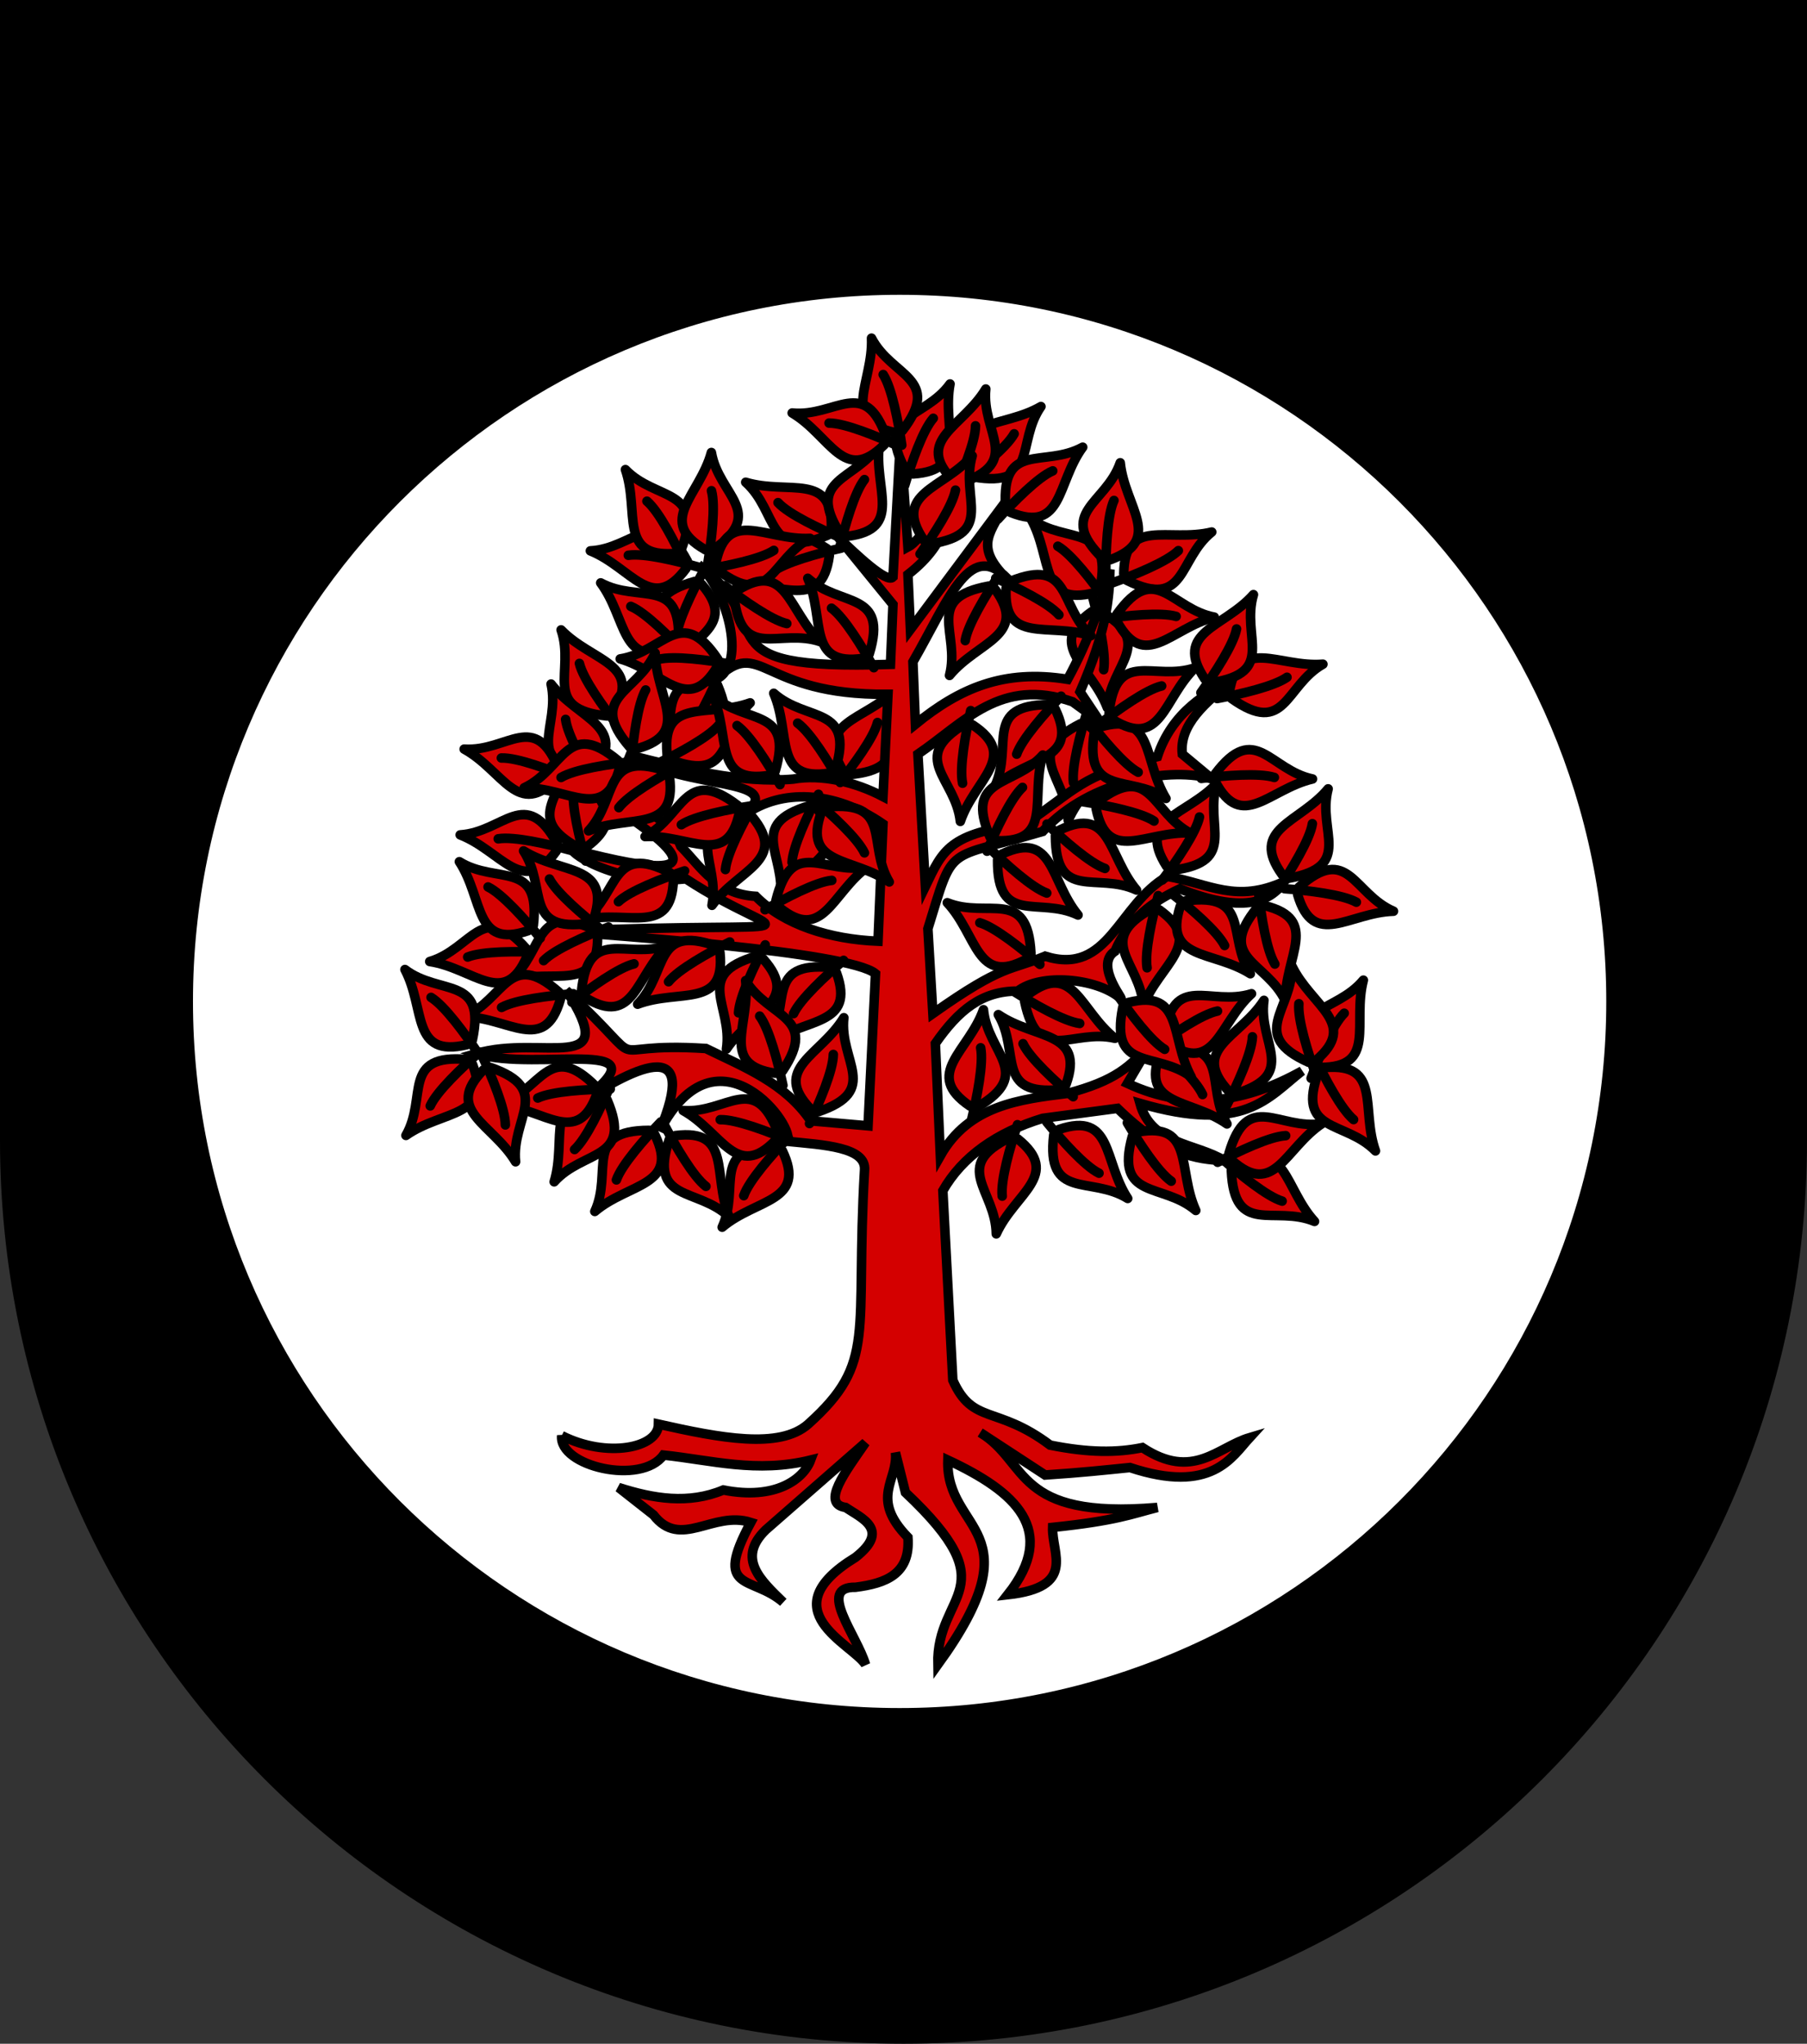 <?xml version="1.0" encoding="UTF-8" standalone="no"?>
<!-- Created with Inkscape (http://www.inkscape.org/) -->

<svg
   xmlns:dc="http://purl.org/dc/elements/1.1/"
   xmlns:cc="http://creativecommons.org/ns#"
   xmlns:rdf="http://www.w3.org/1999/02/22-rdf-syntax-ns#"
   xmlns:svg="http://www.w3.org/2000/svg"
   xmlns="http://www.w3.org/2000/svg"
   xmlns:xlink="http://www.w3.org/1999/xlink"
   xmlns:sodipodi="http://sodipodi.sourceforge.net/DTD/sodipodi-0.dtd"
   xmlns:inkscape="http://www.inkscape.org/namespaces/inkscape"
   width="763"
   height="863"
   id="svg2"
   version="1.1"
   inkscape:version="0.47 r22583"
   sodipodi:docname="Wappen_Haus_Gareth.svg">
  <rect width="100%" height="100%" fill="#333333" stroke="none"/>
  <defs
     id="defs4">
    <inkscape:perspective
       sodipodi:type="inkscape:persp3d"
       inkscape:vp_x="0 : 526.18109 : 1"
       inkscape:vp_y="0 : 1000 : 0"
       inkscape:vp_z="744.09448 : 526.18109 : 1"
       inkscape:persp3d-origin="372.04724 : 350.78739 : 1"
       id="perspective10" />
    <inkscape:perspective
       id="perspective2828"
       inkscape:persp3d-origin="0.5 : 0.33333333 : 1"
       inkscape:vp_z="1 : 0.5 : 1"
       inkscape:vp_y="0 : 1000 : 0"
       inkscape:vp_x="0 : 0.5 : 1"
       sodipodi:type="inkscape:persp3d" />
    <inkscape:perspective
       id="perspective2828-7"
       inkscape:persp3d-origin="0.5 : 0.33333333 : 1"
       inkscape:vp_z="1 : 0.5 : 1"
       inkscape:vp_y="0 : 1000 : 0"
       inkscape:vp_x="0 : 0.5 : 1"
       sodipodi:type="inkscape:persp3d" />
    <inkscape:perspective
       id="perspective3640"
       inkscape:persp3d-origin="0.5 : 0.33333333 : 1"
       inkscape:vp_z="1 : 0.5 : 1"
       inkscape:vp_y="0 : 1000 : 0"
       inkscape:vp_x="0 : 0.5 : 1"
       sodipodi:type="inkscape:persp3d" />
    <inkscape:perspective
       id="perspective3670"
       inkscape:persp3d-origin="0.5 : 0.33333333 : 1"
       inkscape:vp_z="1 : 0.5 : 1"
       inkscape:vp_y="0 : 1000 : 0"
       inkscape:vp_x="0 : 0.5 : 1"
       sodipodi:type="inkscape:persp3d" />
    <inkscape:perspective
       id="perspective3693"
       inkscape:persp3d-origin="0.5 : 0.33333333 : 1"
       inkscape:vp_z="1 : 0.5 : 1"
       inkscape:vp_y="0 : 1000 : 0"
       inkscape:vp_x="0 : 0.5 : 1"
       sodipodi:type="inkscape:persp3d" />
    <inkscape:perspective
       id="perspective3720"
       inkscape:persp3d-origin="0.5 : 0.33333333 : 1"
       inkscape:vp_z="1 : 0.5 : 1"
       inkscape:vp_y="0 : 1000 : 0"
       inkscape:vp_x="0 : 0.5 : 1"
       sodipodi:type="inkscape:persp3d" />
    <inkscape:perspective
       id="perspective3747"
       inkscape:persp3d-origin="0.5 : 0.33333333 : 1"
       inkscape:vp_z="1 : 0.5 : 1"
       inkscape:vp_y="0 : 1000 : 0"
       inkscape:vp_x="0 : 0.5 : 1"
       sodipodi:type="inkscape:persp3d" />
    <inkscape:perspective
       id="perspective3763"
       inkscape:persp3d-origin="0.5 : 0.33333333 : 1"
       inkscape:vp_z="1 : 0.5 : 1"
       inkscape:vp_y="0 : 1000 : 0"
       inkscape:vp_x="0 : 0.5 : 1"
       sodipodi:type="inkscape:persp3d" />
    <inkscape:perspective
       id="perspective3792"
       inkscape:persp3d-origin="0.5 : 0.33333333 : 1"
       inkscape:vp_z="1 : 0.5 : 1"
       inkscape:vp_y="0 : 1000 : 0"
       inkscape:vp_x="0 : 0.5 : 1"
       sodipodi:type="inkscape:persp3d" />
    <inkscape:perspective
       id="perspective3814"
       inkscape:persp3d-origin="0.5 : 0.33333333 : 1"
       inkscape:vp_z="1 : 0.5 : 1"
       inkscape:vp_y="0 : 1000 : 0"
       inkscape:vp_x="0 : 0.5 : 1"
       sodipodi:type="inkscape:persp3d" />
    <inkscape:perspective
       id="perspective3841"
       inkscape:persp3d-origin="0.5 : 0.33333333 : 1"
       inkscape:vp_z="1 : 0.5 : 1"
       inkscape:vp_y="0 : 1000 : 0"
       inkscape:vp_x="0 : 0.5 : 1"
       sodipodi:type="inkscape:persp3d" />
    <inkscape:perspective
       id="perspective3841-5"
       inkscape:persp3d-origin="0.5 : 0.33333333 : 1"
       inkscape:vp_z="1 : 0.5 : 1"
       inkscape:vp_y="0 : 1000 : 0"
       inkscape:vp_x="0 : 0.5 : 1"
       sodipodi:type="inkscape:persp3d" />
    <inkscape:perspective
       id="perspective3872"
       inkscape:persp3d-origin="0.5 : 0.33333333 : 1"
       inkscape:vp_z="1 : 0.5 : 1"
       inkscape:vp_y="0 : 1000 : 0"
       inkscape:vp_x="0 : 0.5 : 1"
       sodipodi:type="inkscape:persp3d" />
    <inkscape:perspective
       id="perspective3898"
       inkscape:persp3d-origin="0.5 : 0.33333333 : 1"
       inkscape:vp_z="1 : 0.5 : 1"
       inkscape:vp_y="0 : 1000 : 0"
       inkscape:vp_x="0 : 0.5 : 1"
       sodipodi:type="inkscape:persp3d" />
    <inkscape:perspective
       id="perspective3920"
       inkscape:persp3d-origin="0.5 : 0.33333333 : 1"
       inkscape:vp_z="1 : 0.5 : 1"
       inkscape:vp_y="0 : 1000 : 0"
       inkscape:vp_x="0 : 0.5 : 1"
       sodipodi:type="inkscape:persp3d" />
    <inkscape:perspective
       id="perspective2860"
       inkscape:persp3d-origin="0.5 : 0.33333333 : 1"
       inkscape:vp_z="1 : 0.5 : 1"
       inkscape:vp_y="0 : 1000 : 0"
       inkscape:vp_x="0 : 0.5 : 1"
       sodipodi:type="inkscape:persp3d" />
    <inkscape:perspective
       id="perspective3672"
       inkscape:persp3d-origin="0.5 : 0.33333333 : 1"
       inkscape:vp_z="1 : 0.5 : 1"
       inkscape:vp_y="0 : 1000 : 0"
       inkscape:vp_x="0 : 0.5 : 1"
       sodipodi:type="inkscape:persp3d" />
    <inkscape:perspective
       id="perspective3695"
       inkscape:persp3d-origin="0.5 : 0.33333333 : 1"
       inkscape:vp_z="1 : 0.5 : 1"
       inkscape:vp_y="0 : 1000 : 0"
       inkscape:vp_x="0 : 0.5 : 1"
       sodipodi:type="inkscape:persp3d" />
    <inkscape:perspective
       id="perspective3261"
       inkscape:persp3d-origin="0.5 : 0.33333333 : 1"
       inkscape:vp_z="1 : 0.5 : 1"
       inkscape:vp_y="0 : 1000 : 0"
       inkscape:vp_x="0 : 0.5 : 1"
       sodipodi:type="inkscape:persp3d" />
    <inkscape:perspective
       id="perspective2828-1"
       inkscape:persp3d-origin="0.5 : 0.33333333 : 1"
       inkscape:vp_z="1 : 0.5 : 1"
       inkscape:vp_y="0 : 1000 : 0"
       inkscape:vp_x="0 : 0.5 : 1"
       sodipodi:type="inkscape:persp3d" />
    <inkscape:perspective
       id="perspective3652"
       inkscape:persp3d-origin="0.5 : 0.33333333 : 1"
       inkscape:vp_z="1 : 0.5 : 1"
       inkscape:vp_y="0 : 1000 : 0"
       inkscape:vp_x="0 : 0.5 : 1"
       sodipodi:type="inkscape:persp3d" />
    <inkscape:perspective
       id="perspective3652-2"
       inkscape:persp3d-origin="0.5 : 0.33333333 : 1"
       inkscape:vp_z="1 : 0.5 : 1"
       inkscape:vp_y="0 : 1000 : 0"
       inkscape:vp_x="0 : 0.5 : 1"
       sodipodi:type="inkscape:persp3d" />
    <inkscape:perspective
       id="perspective3652-5"
       inkscape:persp3d-origin="0.5 : 0.33333333 : 1"
       inkscape:vp_z="1 : 0.5 : 1"
       inkscape:vp_y="0 : 1000 : 0"
       inkscape:vp_x="0 : 0.5 : 1"
       sodipodi:type="inkscape:persp3d" />
    <inkscape:perspective
       id="perspective3727"
       inkscape:persp3d-origin="0.5 : 0.33333333 : 1"
       inkscape:vp_z="1 : 0.5 : 1"
       inkscape:vp_y="0 : 1000 : 0"
       inkscape:vp_x="0 : 0.5 : 1"
       sodipodi:type="inkscape:persp3d" />
    <inkscape:perspective
       id="perspective3843"
       inkscape:persp3d-origin="0.5 : 0.33333333 : 1"
       inkscape:vp_z="1 : 0.5 : 1"
       inkscape:vp_y="0 : 1000 : 0"
       inkscape:vp_x="0 : 0.5 : 1"
       sodipodi:type="inkscape:persp3d" />
    <inkscape:perspective
       id="perspective3970"
       inkscape:persp3d-origin="0.5 : 0.33333333 : 1"
       inkscape:vp_z="1 : 0.5 : 1"
       inkscape:vp_y="0 : 1000 : 0"
       inkscape:vp_x="0 : 0.5 : 1"
       sodipodi:type="inkscape:persp3d" />
    <inkscape:perspective
       id="perspective4007"
       inkscape:persp3d-origin="0.5 : 0.33333333 : 1"
       inkscape:vp_z="1 : 0.5 : 1"
       inkscape:vp_y="0 : 1000 : 0"
       inkscape:vp_x="0 : 0.5 : 1"
       sodipodi:type="inkscape:persp3d" />
    <inkscape:perspective
       id="perspective4062"
       inkscape:persp3d-origin="0.5 : 0.33333333 : 1"
       inkscape:vp_z="1 : 0.5 : 1"
       inkscape:vp_y="0 : 1000 : 0"
       inkscape:vp_x="0 : 0.5 : 1"
       sodipodi:type="inkscape:persp3d" />
    <inkscape:perspective
       id="perspective4153"
       inkscape:persp3d-origin="0.5 : 0.33333333 : 1"
       inkscape:vp_z="1 : 0.5 : 1"
       inkscape:vp_y="0 : 1000 : 0"
       inkscape:vp_x="0 : 0.5 : 1"
       sodipodi:type="inkscape:persp3d" />
    <inkscape:perspective
       id="perspective4316"
       inkscape:persp3d-origin="0.5 : 0.33333333 : 1"
       inkscape:vp_z="1 : 0.5 : 1"
       inkscape:vp_y="0 : 1000 : 0"
       inkscape:vp_x="0 : 0.5 : 1"
       sodipodi:type="inkscape:persp3d" />
    <inkscape:perspective
       id="perspective4316-9"
       inkscape:persp3d-origin="0.5 : 0.33333333 : 1"
       inkscape:vp_z="1 : 0.5 : 1"
       inkscape:vp_y="0 : 1000 : 0"
       inkscape:vp_x="0 : 0.5 : 1"
       sodipodi:type="inkscape:persp3d" />
    <inkscape:perspective
       id="perspective2898"
       inkscape:persp3d-origin="0.5 : 0.33333333 : 1"
       inkscape:vp_z="1 : 0.5 : 1"
       inkscape:vp_y="0 : 1000 : 0"
       inkscape:vp_x="0 : 0.5 : 1"
       sodipodi:type="inkscape:persp3d" />
    <inkscape:perspective
       id="perspective3337"
       inkscape:persp3d-origin="0.5 : 0.33333333 : 1"
       inkscape:vp_z="1 : 0.5 : 1"
       inkscape:vp_y="0 : 1000 : 0"
       inkscape:vp_x="0 : 0.5 : 1"
       sodipodi:type="inkscape:persp3d" />
    <inkscape:perspective
       id="perspective3373"
       inkscape:persp3d-origin="0.5 : 0.33333333 : 1"
       inkscape:vp_z="1 : 0.5 : 1"
       inkscape:vp_y="0 : 1000 : 0"
       inkscape:vp_x="0 : 0.5 : 1"
       sodipodi:type="inkscape:persp3d" />
    <inkscape:perspective
       id="perspective3837"
       inkscape:persp3d-origin="0.5 : 0.33333333 : 1"
       inkscape:vp_z="1 : 0.5 : 1"
       inkscape:vp_y="0 : 1000 : 0"
       inkscape:vp_x="0 : 0.5 : 1"
       sodipodi:type="inkscape:persp3d" />
    <inkscape:perspective
       id="perspective4362"
       inkscape:persp3d-origin="0.5 : 0.33333333 : 1"
       inkscape:vp_z="1 : 0.5 : 1"
       inkscape:vp_y="0 : 1000 : 0"
       inkscape:vp_x="0 : 0.5 : 1"
       sodipodi:type="inkscape:persp3d" />
    <inkscape:perspective
       id="perspective3266"
       inkscape:persp3d-origin="0.5 : 0.33333333 : 1"
       inkscape:vp_z="1 : 0.5 : 1"
       inkscape:vp_y="0 : 1000 : 0"
       inkscape:vp_x="0 : 0.5 : 1"
       sodipodi:type="inkscape:persp3d" />
    <inkscape:perspective
       id="perspective3806"
       inkscape:persp3d-origin="0.5 : 0.33333333 : 1"
       inkscape:vp_z="1 : 0.5 : 1"
       inkscape:vp_y="0 : 1000 : 0"
       inkscape:vp_x="0 : 0.5 : 1"
       sodipodi:type="inkscape:persp3d" />
    <inkscape:perspective
       id="perspective2894"
       inkscape:persp3d-origin="0.5 : 0.33333333 : 1"
       inkscape:vp_z="1 : 0.5 : 1"
       inkscape:vp_y="0 : 1000 : 0"
       inkscape:vp_x="0 : 0.5 : 1"
       sodipodi:type="inkscape:persp3d" />
    <inkscape:perspective
       sodipodi:type="inkscape:persp3d"
       inkscape:vp_x="0 : 0.5 : 1"
       inkscape:vp_y="0 : 1000 : 0"
       inkscape:vp_z="1 : 0.5 : 1"
       inkscape:persp3d-origin="0.5 : 0.33333333 : 1"
       id="perspective3777" />
    <inkscape:perspective
       sodipodi:type="inkscape:persp3d"
       inkscape:vp_x="0 : 330 : 1"
       inkscape:vp_y="0 : 1000 : 0"
       inkscape:vp_z="600 : 330 : 1"
       inkscape:persp3d-origin="300 : 220 : 1"
       id="perspective3272" />
    <linearGradient
       id="linearGradient2893-7">
      <stop
         style="stop-color:#ffffff;stop-opacity:0.314"
         offset="0"
         id="stop2895-4" />
      <stop
         style="stop-color:#ffffff;stop-opacity:0.251"
         offset="0.19"
         id="stop2897-0" />
      <stop
         style="stop-color:#6b6b6b;stop-opacity:0.125"
         offset="0.6"
         id="stop2901-9" />
      <stop
         style="stop-color:#000000;stop-opacity:0.125"
         offset="1"
         id="stop2899-4" />
    </linearGradient>
    <radialGradient
       cx="221.445"
       cy="226.331"
       r="300"
       fx="221.445"
       fy="226.331"
       id="radialGradient3163-8"
       xlink:href="#linearGradient2893-7"
       gradientUnits="userSpaceOnUse"
       gradientTransform="matrix(1.353,0,0,1.349,-77.629,-85.747)" />
    <linearGradient
       x1="171"
       y1="92.5"
       x2="180"
       y2="96.5"
       id="linearGradient2433"
       xlink:href="#linearGradient1732"
       gradientUnits="userSpaceOnUse" />
    <linearGradient
       x1="94.281"
       y1="496.131"
       x2="124.137"
       y2="467.622"
       id="linearGradient1561"
       xlink:href="#linearGradient1732"
       gradientUnits="userSpaceOnUse"
       gradientTransform="translate(-1.428571e-5,-5.714286e-5)" />
    <linearGradient
       x1="270.496"
       y1="176.249"
       x2="296.929"
       y2="185.716"
       id="linearGradient1559"
       xlink:href="#linearGradient1732"
       gradientUnits="userSpaceOnUse"
       gradientTransform="translate(-1.428571e-5,-5.714286e-5)" />
    <linearGradient
       x1="179.583"
       y1="75.234"
       x2="193.021"
       y2="101.814"
       id="linearGradient1557"
       xlink:href="#linearGradient1732"
       gradientUnits="userSpaceOnUse"
       gradientTransform="translate(-1.428571e-5,-5.714286e-5)" />
    <linearGradient
       x1="112.239"
       y1="75.234"
       x2="137.605"
       y2="90.412"
       id="linearGradient1555"
       xlink:href="#linearGradient1732"
       gradientUnits="userSpaceOnUse"
       gradientTransform="translate(-1.428571e-5,-5.714286e-5)" />
    <linearGradient
       x1="87.547"
       y1="139.21"
       x2="124.361"
       y2="137.971"
       id="linearGradient1553"
       xlink:href="#linearGradient1732"
       gradientUnits="userSpaceOnUse"
       gradientTransform="translate(-1.428571e-5,-5.714286e-5)" />
    <linearGradient
       x1="124.585"
       y1="115.64"
       x2="157.2"
       y2="137.971"
       id="linearGradient1551"
       xlink:href="#linearGradient1732"
       gradientUnits="userSpaceOnUse"
       gradientTransform="translate(-1.428571e-5,-5.714286e-5)" />
    <linearGradient
       x1="177.338"
       y1="217.778"
       x2="211.83"
       y2="213.55"
       id="linearGradient1549"
       xlink:href="#linearGradient1732"
       gradientUnits="userSpaceOnUse"
       gradientTransform="translate(-1.428571e-5,-5.714286e-5)" />
    <linearGradient
       id="linearGradient1732">
      <stop
         style="stop-color:#ffffff;stop-opacity:1"
         offset="0"
         id="stop1734" />
      <stop
         style="stop-color:#ffffff;stop-opacity:1"
         offset="1"
         id="stop1736" />
    </linearGradient>
    <linearGradient
       x1="241.143"
       y1="51.421"
       x2="243.124"
       y2="48.303"
       id="linearGradient1397"
       xlink:href="#linearGradient1732"
       gradientUnits="userSpaceOnUse"
       gradientTransform="translate(75.923,47.102)" />
    <linearGradient
       x1="337.302"
       y1="571.111"
       x2="341.27"
       y2="546.905"
       id="linearGradient1682"
       xlink:href="#linearGradient1732"
       gradientUnits="userSpaceOnUse"
       gradientTransform="translate(-1.428571e-5,-5.714286e-5)" />
    <linearGradient
       x1="300"
       y1="566.746"
       x2="319.151"
       y2="547.595"
       id="linearGradient1674"
       xlink:href="#linearGradient1732"
       gradientUnits="userSpaceOnUse"
       gradientTransform="translate(-1.428571e-5,-5.714286e-5)" />
    <linearGradient
       x1="266.27"
       y1="534.206"
       x2="312.302"
       y2="534.603"
       id="linearGradient1666"
       xlink:href="#linearGradient1732"
       gradientUnits="userSpaceOnUse"
       gradientTransform="translate(-1.428571e-5,-5.714286e-5)" />
    <linearGradient
       x1="292.857"
       y1="493.73"
       x2="321.825"
       y2="513.175"
       id="linearGradient1658"
       xlink:href="#linearGradient1732"
       gradientUnits="userSpaceOnUse"
       gradientTransform="translate(-1.428571e-5,-5.714286e-5)" />
    <linearGradient
       x1="186.508"
       y1="491.746"
       x2="186.508"
       y2="458.413"
       id="linearGradient1650"
       xlink:href="#linearGradient1732"
       gradientUnits="userSpaceOnUse"
       gradientTransform="translate(-1.428571e-5,-5.714286e-5)" />
    <linearGradient
       x1="143.651"
       y1="488.968"
       x2="163.889"
       y2="454.048"
       id="linearGradient1642"
       xlink:href="#linearGradient1732"
       gradientUnits="userSpaceOnUse"
       gradientTransform="translate(-1.428571e-5,-5.714286e-5)" />
    <linearGradient
       x1="107.143"
       y1="225.278"
       x2="130.357"
       y2="242.341"
       id="linearGradient1582"
       xlink:href="#linearGradient1732"
       gradientUnits="userSpaceOnUse"
       gradientTransform="translate(-1.428571e-5,-5.714286e-5)" />
    <linearGradient
       x1="131.151"
       y1="395.317"
       x2="166.667"
       y2="415.357"
       id="linearGradient1622"
       xlink:href="#linearGradient1732"
       gradientUnits="userSpaceOnUse"
       gradientTransform="translate(-1.428571e-5,-5.714286e-5)" />
    <linearGradient
       x1="118.452"
       y1="312.778"
       x2="136.325"
       y2="294.722"
       id="linearGradient1614"
       xlink:href="#linearGradient1732"
       gradientUnits="userSpaceOnUse"
       gradientTransform="translate(-1.428571e-5,-5.714286e-5)" />
    <linearGradient
       x1="88.492"
       y1="297.103"
       x2="118.056"
       y2="280.635"
       id="linearGradient1606"
       xlink:href="#linearGradient1732"
       gradientUnits="userSpaceOnUse"
       gradientTransform="translate(-1.428571e-5,-5.714286e-5)" />
    <linearGradient
       x1="84.127"
       y1="260.595"
       x2="115.675"
       y2="257.619"
       id="linearGradient1598"
       xlink:href="#linearGradient1732"
       gradientUnits="userSpaceOnUse"
       gradientTransform="translate(-1.428571e-5,-5.714286e-5)" />
    <linearGradient
       x1="82.143"
       y1="264.167"
       x2="113.69"
       y2="258.413"
       id="linearGradient1590"
       xlink:href="#linearGradient1732"
       gradientUnits="userSpaceOnUse"
       gradientTransform="translate(-1.428571e-5,-5.714286e-5)" />
    <linearGradient
       x1="107.75"
       y1="191.963"
       x2="139.396"
       y2="166.385"
       id="linearGradient1800"
       xlink:href="#linearGradient1732"
       gradientUnits="userSpaceOnUse"
       gradientTransform="translate(-1.428571e-5,-5.714286e-5)" />
    <inkscape:perspective
       sodipodi:type="inkscape:persp3d"
       inkscape:vp_x="0 : 0.5 : 1"
       inkscape:vp_y="0 : 1000 : 0"
       inkscape:vp_z="1 : 0.5 : 1"
       inkscape:persp3d-origin="0.5 : 0.33333333 : 1"
       id="perspective5073" />
    <inkscape:perspective
       sodipodi:type="inkscape:persp3d"
       inkscape:vp_x="0 : 0.5 : 1"
       inkscape:vp_y="0 : 1000 : 0"
       inkscape:vp_z="1 : 0.5 : 1"
       inkscape:persp3d-origin="0.5 : 0.33333333 : 1"
       id="perspective5000" />
    <inkscape:perspective
       sodipodi:type="inkscape:persp3d"
       inkscape:vp_x="0 : 0.5 : 1"
       inkscape:vp_y="0 : 1000 : 0"
       inkscape:vp_z="1 : 0.5 : 1"
       inkscape:persp3d-origin="0.5 : 0.33333333 : 1"
       id="perspective4873" />
    <inkscape:perspective
       sodipodi:type="inkscape:persp3d"
       inkscape:vp_x="0 : 0.5 : 1"
       inkscape:vp_y="0 : 1000 : 0"
       inkscape:vp_z="1 : 0.5 : 1"
       inkscape:persp3d-origin="0.5 : 0.33333333 : 1"
       id="perspective4800" />
    <inkscape:perspective
       sodipodi:type="inkscape:persp3d"
       inkscape:vp_x="0 : 0.5 : 1"
       inkscape:vp_y="0 : 1000 : 0"
       inkscape:vp_z="1 : 0.5 : 1"
       inkscape:persp3d-origin="0.5 : 0.33333333 : 1"
       id="perspective4772" />
    <inkscape:perspective
       sodipodi:type="inkscape:persp3d"
       inkscape:vp_x="0 : 0.5 : 1"
       inkscape:vp_y="0 : 1000 : 0"
       inkscape:vp_z="1 : 0.5 : 1"
       inkscape:persp3d-origin="0.5 : 0.33333333 : 1"
       id="perspective4735" />
    <inkscape:perspective
       sodipodi:type="inkscape:persp3d"
       inkscape:vp_x="0 : 0.5 : 1"
       inkscape:vp_y="0 : 1000 : 0"
       inkscape:vp_z="1 : 0.5 : 1"
       inkscape:persp3d-origin="0.5 : 0.33333333 : 1"
       id="perspective4707" />
    <inkscape:perspective
       sodipodi:type="inkscape:persp3d"
       inkscape:vp_x="0 : 152.10001 : 1"
       inkscape:vp_y="0 : 1000 : 0"
       inkscape:vp_z="251 : 152.10001 : 1"
       inkscape:persp3d-origin="125.5 : 101.4 : 1"
       id="perspective4674" />
    <inkscape:perspective
       sodipodi:type="inkscape:persp3d"
       inkscape:vp_x="0 : 299.7887 : 1"
       inkscape:vp_y="0 : 1000 : 0"
       inkscape:vp_z="534.07306 : 299.7887 : 1"
       inkscape:persp3d-origin="267.03653 : 199.85913 : 1"
       id="perspective3854" />
    <inkscape:perspective
       sodipodi:type="inkscape:persp3d"
       inkscape:vp_x="0 : 330 : 1"
       inkscape:vp_y="0 : 1000 : 0"
       inkscape:vp_z="600 : 330 : 1"
       inkscape:persp3d-origin="300 : 220 : 1"
       id="perspective3784" />
    <linearGradient
       id="linearGradient2893">
      <stop
         style="stop-color:#ffffff;stop-opacity:0.314"
         offset="0"
         id="stop2895" />
      <stop
         style="stop-color:#ffffff;stop-opacity:0.251"
         offset="0.19"
         id="stop2897" />
      <stop
         style="stop-color:#6b6b6b;stop-opacity:0.125"
         offset="0.6"
         id="stop2901" />
      <stop
         style="stop-color:#000000;stop-opacity:0.125"
         offset="1"
         id="stop2899" />
    </linearGradient>
    <radialGradient
       cx="221.445"
       cy="226.331"
       r="300"
       fx="221.445"
       fy="226.331"
       id="radialGradient3163"
       xlink:href="#linearGradient2893"
       gradientUnits="userSpaceOnUse"
       gradientTransform="matrix(1.353,0,0,1.349,-77.629,-85.747)" />
    <inkscape:perspective
       sodipodi:type="inkscape:persp3d"
       inkscape:vp_x="0 : 0.5 : 1"
       inkscape:vp_y="0 : 1000 : 0"
       inkscape:vp_z="1 : 0.5 : 1"
       inkscape:persp3d-origin="0.5 : 0.33333333 : 1"
       id="perspective3533-4" />
    <inkscape:perspective
       sodipodi:type="inkscape:persp3d"
       inkscape:vp_x="0 : 0.5 : 1"
       inkscape:vp_y="0 : 1000 : 0"
       inkscape:vp_z="1 : 0.5 : 1"
       inkscape:persp3d-origin="0.5 : 0.33333333 : 1"
       id="perspective3533-7" />
    <inkscape:perspective
       sodipodi:type="inkscape:persp3d"
       inkscape:vp_x="0 : 0.5 : 1"
       inkscape:vp_y="0 : 1000 : 0"
       inkscape:vp_z="1 : 0.5 : 1"
       inkscape:persp3d-origin="0.5 : 0.33333333 : 1"
       id="perspective3533" />
    <inkscape:perspective
       sodipodi:type="inkscape:persp3d"
       inkscape:vp_x="0 : 152.10001 : 1"
       inkscape:vp_y="0 : 1000 : 0"
       inkscape:vp_z="251 : 152.10001 : 1"
       inkscape:persp3d-origin="125.5 : 101.4 : 1"
       id="perspective3382" />
    <inkscape:perspective
       id="perspective161"
       inkscape:persp3d-origin="381.50003 : 287.66667 : 1"
       inkscape:vp_z="763.00006 : 431.5 : 1"
       inkscape:vp_y="0 : 1000 : 0"
       inkscape:vp_x="0 : 431.5 : 1"
       sodipodi:type="inkscape:persp3d" />
  </defs>
  <sodipodi:namedview
     id="base"
     pagecolor="#ffffff"
     bordercolor="#666666"
     borderopacity="1.0"
     inkscape:pageopacity="0.0"
     inkscape:pageshadow="2"
     inkscape:zoom="0.7"
     inkscape:cx="285.91395"
     inkscape:cy="422.23876"
     inkscape:document-units="px"
     inkscape:current-layer="layer1"
     showgrid="true"
     inkscape:window-width="1725"
     inkscape:window-height="1178"
     inkscape:window-x="-8"
     inkscape:window-y="-8"
     inkscape:window-maximized="1">
    <inkscape:grid
       type="xygrid"
       id="grid2816"
       empspacing="5"
       visible="true"
       enabled="true"
       snapvisiblegridlinesonly="true" />
  </sodipodi:namedview>
  <g
     inkscape:label="Ebene 1"
     inkscape:groupmode="layer"
     id="layer1"
     transform="translate(-1.644,-192.036)">
    <path
       style="fill:#000000;fill-opacity:1;stroke:#000000;stroke-width:3;stroke-miterlimit:4;stroke-opacity:1;stroke-dasharray:none"
       d="m 3.144,193.536 0,480 c 0,209.868 170.132,380 380,380 209.868,0 380,-170.132 380,-380 l 0,-480 -760,0 z"
       id="path2850" />
    <path
       sodipodi:type="arc"
       style="fill:#ffffff;fill-opacity:1;stroke:#000000;stroke-width:3.4;stroke-miterlimit:4;stroke-opacity:1;stroke-dasharray:none"
       id="path2989"
       sodipodi:cx="380"
       sodipodi:cy="383"
       sodipodi:rx="340"
       sodipodi:ry="340"
       d="M 720,383 C 720,570.777 567.777,723 380,723 192.223,723 40,570.777 40,383 40,195.223 192.223,43 380,43 567.777,43 720,195.223 720,383 z"
       transform="matrix(0.882,0,0,0.882,46.349,277.095)" />
    <g
       id="g3663-8"
       transform="matrix(1.341,0,0,1.341,115.668,92.624)"
       style="fill:#d40000;stroke:#000000;stroke-width:3;stroke-miterlimit:4;stroke-opacity:1;stroke-dasharray:none">
      <use
         transform="translate(34.757,-130.625)"
         id="use3346-2"
         x="0"
         y="0"
         width="600"
         height="660"
         xlink:href="#use3236-9"
         style="fill:#d40000;stroke:#000000;stroke-width:3;stroke-miterlimit:4;stroke-opacity:1;stroke-dasharray:none" />
      <use
         transform="matrix(-0.996,0.086,-0.086,-0.996,338.222,736.148)"
         id="use3342-4"
         x="0"
         y="0"
         width="600"
         height="660"
         xlink:href="#g5567-1"
         style="fill:#d40000;stroke:#000000;stroke-width:3;stroke-miterlimit:4;stroke-opacity:1;stroke-dasharray:none" />
      <use
         transform="matrix(0.964,-0.264,0.264,0.964,-94.856,-125.858)"
         id="use3340-5"
         x="0"
         y="0"
         width="600"
         height="660"
         xlink:href="#g5567-1"
         style="fill:#d40000;stroke:#000000;stroke-width:3;stroke-miterlimit:4;stroke-opacity:1;stroke-dasharray:none" />
      <use
         transform="matrix(-0.985,-0.175,0.175,-0.985,263.734,668.812)"
         id="use3324-5"
         x="0"
         y="0"
         width="600"
         height="660"
         xlink:href="#g5567-1"
         style="fill:#d40000;stroke:#000000;stroke-width:3;stroke-miterlimit:4;stroke-opacity:1;stroke-dasharray:none" />
      <use
         transform="matrix(0.895,-0.446,0.446,0.895,-43.398,-29.669)"
         id="use3318-1"
         x="0"
         y="0"
         width="600"
         height="660"
         xlink:href="#g5567-1"
         style="fill:#d40000;stroke:#000000;stroke-width:3;stroke-miterlimit:4;stroke-opacity:1;stroke-dasharray:none" />
      <use
         transform="matrix(0.79,-0.613,0.613,0.79,-80.595,-0.717)"
         id="use3308-7"
         x="0"
         y="0"
         width="600"
         height="660"
         xlink:href="#use3236-9"
         style="fill:#d40000;stroke:#000000;stroke-width:3;stroke-miterlimit:4;stroke-opacity:1;stroke-dasharray:none" />
      <path
         d="m 91.837,526.193 c 14.247,7.206 30.419,3.903 30.475,-3.613 19.318,4.331 38.082,7.997 47.127,0 21.828,-19.604 14.73,-27.917 17.751,-79.959 0.638,-7.309 -12.824,-7.962 -24.506,-9.111 3.825,-3.412 -21.668,-38.719 -40.065,-3.131 12.388,-29.504 -5.6,-21.724 -26.218,-8.219 31.622,-23.018 -12.436,-10.117 -31.426,-16.298 20.656,-6.087 46.027,7.432 28.265,-19.891 29.293,27.365 7.679,16.024 43.996,18.32 12.108,5.925 24.893,10.835 32.989,22.778 l 18.065,1.571 2.356,-47.912 c -8.384,-7.057 -84.741,-12.146 -98.966,-13.353 86.175,-3.654 70.833,4.242 39.272,-16.494 -23.747,2.349 -38.754,-10.071 -35.17,-9.122 55.005,14.561 25.822,-5.923 -1.746,-22.296 6.398,3.108 30,7.637 35.345,21.207 6.451,6.639 11.19,14.992 23.563,15.709 8.9,8.991 23.313,13.512 38.487,14.138 l 1.571,-36.916 c -15.556,-10.749 -32.126,-10.873 -43.2,-3.142 12.612,-11.782 -17.339,-7.069 -37.701,-18.851 18.245,4.728 36.43,9.277 52.625,7.854 8.902,-1.579 19.374,0.835 28.276,5.498 l 1.571,-32.203 c -40.645,0.429 -39.671,-18.754 -54.244,-4.665 10.542,-4.884 2.821,-29.373 -5.45,-36.178 26.419,19.672 -1.164,33.392 60.479,31.418 l 0.785,-18.851 -17.28,-21.207 c 5.763,5.504 15.303,14.635 17.28,12.567 l 2.356,-43.2 2.356,33.774 c 3.905,-2.028 10.673,-12.643 16.494,-20.422 -4.413,8.894 -2.605,18.272 -16.494,29.062 l 0.785,17.28 29.847,-40.058 c -3.61,9.266 -11.264,13.372 1.802,25.273 -12.658,-14.769 -19.282,4.858 -30.863,24.996 l 0.785,19.636 c 13.894,-11.304 27.772,-17.408 47.912,-14.138 6.936,-12.762 10.571,-23.875 13.353,-34.56 -0.211,9.166 -0.985,19.035 -9.425,38.487 l 6.284,9.425 -8.64,-6.284 c -22.686,-7.843 -33.966,6.442 -48.698,16.494 l 2.356,41.629 c 5.483,-11.366 7.355,-16.811 31.418,-19.636 15.874,-10.551 17.22,-15.395 41.629,-21.207 4.558,-14.002 15.72,-20.524 24.349,-24.349 -9.227,7.109 -17.568,14.395 -16.494,23.563 l 9.425,7.854 c -12.114,-3.905 -38.335,-0.084 -53.41,16.494 -31.199,9.23 -27.706,3.342 -36.131,30.632 l 1.571,26.705 c 22.374,-15.828 24.115,-13.381 35.345,-18.065 20.111,6.301 22.951,-16.287 38.487,-25.134 13.405,2.356 21.637,8.585 36.916,1.571 -4.852,6.929 -13.552,10.011 -32.989,2.356 -8.498,4.01 -16.082,9.39 -20.422,19.636 -6.944,4.559 4.233,16.919 1.5,14.643 -7.436,-6.193 -24.851,-7.756 -32.132,-2.076 -11.341,-0.076 -18.741,6.164 -25.92,16.494 l 1.571,35.345 c 8.999,-15.919 25.043,-17.755 40.058,-19.636 14.891,-4.001 19.733,-8.158 26.705,-16.494 l -7.854,13.353 c 19.481,9.073 37.59,5.808 54.981,-3.927 -10.833,8.464 -18.131,19.821 -51.054,10.211 3.622,13.061 17.509,12.436 26.705,18.065 -9.111,-0.489 -18.504,-1.634 -33.774,-16.494 l -23.563,3.142 c -14.461,4.405 -25.334,12.09 -31.418,22.778 l 3.142,59.694 c 6.288,14.121 13.77,7.756 30.632,20.422 12.135,2.447 21.022,2.433 29.062,0.785 15.976,10.485 23.589,-0.115 33.774,-3.142 -5.554,6.061 -11.927,17.969 -37.701,9.425 -7.888,0.785 -14.84,1.571 -26.705,2.356 l -20.422,-13.353 c 15.424,9.239 10.416,27.417 55.767,23.563 -8.207,2.095 -12.944,4.189 -32.989,6.284 -0.291,8.275 7.584,18.777 -14.138,21.207 16.052,-20.342 2.494,-32.46 -18.851,-42.414 -0.714,23.151 28.165,21.083 -3.142,64.407 -0.562,-23.02 22.547,-23.317 -10.211,-54.196 l -3.142,-12.567 c 0.934,8.777 -8.24,14.184 3.927,26.705 0.844,11.578 -6.979,14.49 -16.494,15.709 -12.332,-0.246 0.509,15.242 3.142,24.349 -4.189,-6.545 -30.461,-17.068 -3.142,-33.774 11.05,-8.693 1.948,-12.301 -3.142,-15.709 -7.797,-1.155 -0.088,-11.17 6.284,-20.422 l -31.418,27.491 c -9.183,8.97 -1.631,15.847 5.498,22.778 -9.889,-8.589 -22.205,-2.898 -10.211,-25.134 -11.933,-3.803 -22.129,8.676 -30.632,-2.356 l -10.996,-8.64 c 10.996,3.527 21.993,5.365 32.989,0.785 16.428,3.279 25.252,-3.421 27.491,-9.425 -17.021,4.197 -31.25,0.021 -46.341,-1.571 -6.957,9.658 -33.049,3.538 -32.046,-6.127 z"
         style="fill:#d40000;fill-opacity:1;fill-rule:evenodd;stroke:#000000;stroke-width:3;stroke-linecap:butt;stroke-linejoin:miter;stroke-miterlimit:4;stroke-opacity:1;stroke-dasharray:none;display:inline"
         id="path4626-1" />
      <g
         transform="matrix(-0.172,-0.975,-0.975,0.172,733.376,1176.469)"
         style="fill:#d40000;fill-opacity:1;stroke:#000000;stroke-width:3.031;stroke-miterlimit:4;stroke-opacity:1;stroke-dasharray:none"
         id="g5567-1">
        <path
           d="m 827.778,501.27 c 11.451,-7.974 26.003,-0.615 22.407,-21.477 l -1.761,-1.597 c -17.509,-4.908 -13.493,10.82 -20.646,23.074 z"
           style="fill:#d40000;fill-opacity:1;fill-rule:evenodd;stroke:#000000;stroke-width:3.031;stroke-linecap:butt;stroke-linejoin:round;stroke-miterlimit:4;stroke-opacity:1;stroke-dasharray:none"
           id="path5569-5" />
        <path
           d="m 852.176,475.647 c -4.396,6.012 -11.317,14.677 -15.713,17.116"
           style="fill:#d40000;fill-opacity:1;fill-rule:evenodd;stroke:#000000;stroke-width:3.031;stroke-linecap:round;stroke-linejoin:round;stroke-miterlimit:4;stroke-opacity:1;stroke-dasharray:none"
           id="path5571-2" />
      </g>
      <use
         transform="matrix(-0.78,0.626,-0.626,-0.78,443.401,602.729)"
         id="use3316-7"
         x="0"
         y="0"
         width="600"
         height="660"
         xlink:href="#use3236-9"
         style="fill:#d40000;stroke:#000000;stroke-width:3;stroke-miterlimit:4;stroke-opacity:1;stroke-dasharray:none" />
      <use
         transform="matrix(-0.579,0.815,-0.815,-0.579,504.004,475.006)"
         id="use3256-6"
         x="0"
         y="0"
         width="600"
         height="660"
         xlink:href="#use3236-9"
         style="fill:#d40000;stroke:#000000;stroke-width:3;stroke-miterlimit:4;stroke-opacity:1;stroke-dasharray:none" />
      <use
         transform="matrix(-0.062,0.998,-0.998,-0.062,565.148,183.866)"
         id="use3338-1"
         x="0"
         y="0"
         width="600"
         height="660"
         xlink:href="#g5567-1"
         style="fill:#d40000;stroke:#000000;stroke-width:3;stroke-miterlimit:4;stroke-opacity:1;stroke-dasharray:none" />
      <use
         transform="translate(40.104,4.965)"
         id="use3117-4"
         x="0"
         y="0"
         width="600"
         height="660"
         xlink:href="#g5567-1"
         style="fill:#d40000;stroke:#000000;stroke-width:3;stroke-miterlimit:4;stroke-opacity:1;stroke-dasharray:none" />
      <use
         transform="matrix(0.903,-0.429,0.429,0.903,-59.125,95.123)"
         id="use3119-2"
         x="0"
         y="0"
         width="600"
         height="660"
         xlink:href="#g5567-1"
         style="fill:#d40000;stroke:#000000;stroke-width:3;stroke-miterlimit:4;stroke-opacity:1;stroke-dasharray:none" />
      <use
         transform="matrix(0.658,0.753,-0.753,0.658,326.064,0.116)"
         id="use3163-3"
         x="0"
         y="0"
         width="600"
         height="660"
         xlink:href="#g5567-1"
         style="fill:#d40000;stroke:#000000;stroke-width:3;stroke-miterlimit:4;stroke-opacity:1;stroke-dasharray:none" />
      <use
         transform="matrix(0.905,0.425,-0.425,0.905,176.843,-73.058)"
         id="use3121-2"
         x="0"
         y="0"
         width="600"
         height="660"
         xlink:href="#g5567-1"
         style="fill:#d40000;stroke:#000000;stroke-width:3;stroke-miterlimit:4;stroke-opacity:1;stroke-dasharray:none" />
      <use
         transform="matrix(0.995,0.1,-0.1,0.995,100.9,-61.039)"
         id="use3123-2"
         x="0"
         y="0"
         width="600"
         height="660"
         xlink:href="#g5567-1"
         style="fill:#d40000;stroke:#000000;stroke-width:3;stroke-miterlimit:4;stroke-opacity:1;stroke-dasharray:none" />
      <use
         transform="matrix(0.996,0.088,-0.088,0.996,-18.965,-31.117)"
         id="use3125-1"
         x="0"
         y="0"
         width="600"
         height="660"
         xlink:href="#g5567-1"
         style="fill:#d40000;stroke:#000000;stroke-width:3;stroke-miterlimit:4;stroke-opacity:1;stroke-dasharray:none" />
      <use
         transform="matrix(0.835,0.551,-0.551,0.835,312.66,-177.963)"
         id="use3127-6"
         x="0"
         y="0"
         width="600"
         height="660"
         xlink:href="#g5567-1"
         style="fill:#d40000;stroke:#000000;stroke-width:3;stroke-miterlimit:4;stroke-opacity:1;stroke-dasharray:none" />
      <use
         transform="translate(126.042,-134.062)"
         id="use3129-8"
         x="0"
         y="0"
         width="600"
         height="660"
         xlink:href="#g5567-1"
         style="fill:#d40000;stroke:#000000;stroke-width:3;stroke-miterlimit:4;stroke-opacity:1;stroke-dasharray:none" />
      <use
         transform="matrix(0.942,0.335,-0.335,0.942,172.042,-73.087)"
         id="use3131-5"
         x="0"
         y="0"
         width="600"
         height="660"
         xlink:href="#g5567-1"
         style="fill:#d40000;stroke:#000000;stroke-width:3;stroke-miterlimit:4;stroke-opacity:1;stroke-dasharray:none" />
      <use
         transform="matrix(0.971,-0.239,0.239,0.971,-69.027,-58.74)"
         id="use3133-7"
         x="0"
         y="0"
         width="600"
         height="660"
         xlink:href="#g5567-1"
         style="fill:#d40000;stroke:#000000;stroke-width:3;stroke-miterlimit:4;stroke-opacity:1;stroke-dasharray:none" />
      <use
         transform="matrix(0.96,-0.28,0.28,0.96,-65.117,-51.619)"
         id="use3135-6"
         x="0"
         y="0"
         width="600"
         height="660"
         xlink:href="#g5567-1"
         style="fill:#d40000;stroke:#000000;stroke-width:3;stroke-miterlimit:4;stroke-opacity:1;stroke-dasharray:none" />
      <use
         transform="matrix(0.984,-0.176,0.176,0.984,33.138,-143.499)"
         id="use3137-1"
         x="0"
         y="0"
         width="600"
         height="660"
         xlink:href="#g5567-1"
         style="fill:#d40000;stroke:#000000;stroke-width:3;stroke-miterlimit:4;stroke-opacity:1;stroke-dasharray:none" />
      <use
         transform="matrix(0.857,-0.516,0.516,0.857,-105.371,-4.904)"
         id="use3139-8"
         x="0"
         y="0"
         width="600"
         height="660"
         xlink:href="#g5567-1"
         style="fill:#d40000;stroke:#000000;stroke-width:3;stroke-miterlimit:4;stroke-opacity:1;stroke-dasharray:none" />
      <g
         transform="matrix(0.963,-0.228,0.228,0.963,-821.973,152.281)"
         style="fill:#d40000;fill-opacity:1;stroke:#000000;stroke-width:3.031;stroke-miterlimit:4;stroke-opacity:1;stroke-dasharray:none"
         id="use3236-9">
        <path
           d="m 827.778,501.27 c 11.451,-7.974 26.003,-0.615 22.407,-21.477 l -1.761,-1.597 c -17.509,-4.908 -13.493,10.82 -20.646,23.074 z"
           style="fill:#d40000;fill-opacity:1;fill-rule:evenodd;stroke:#000000;stroke-width:3.031;stroke-linecap:butt;stroke-linejoin:round;stroke-miterlimit:4;stroke-opacity:1;stroke-dasharray:none"
           id="path3248-2" />
        <path
           d="m 852.176,475.647 c -4.396,6.012 -11.317,14.677 -15.713,17.116"
           style="fill:#d40000;fill-opacity:1;fill-rule:evenodd;stroke:#000000;stroke-width:3.031;stroke-linecap:round;stroke-linejoin:round;stroke-miterlimit:4;stroke-opacity:1;stroke-dasharray:none"
           id="path3250-7" />
      </g>
      <use
         transform="matrix(0.701,0.713,-0.713,0.701,325.616,29.716)"
         id="use3141-9"
         x="0"
         y="0"
         width="600"
         height="660"
         xlink:href="#g5567-1"
         style="fill:#d40000;stroke:#000000;stroke-width:3;stroke-miterlimit:4;stroke-opacity:1;stroke-dasharray:none" />
      <use
         transform="matrix(0.477,0.879,-0.879,0.477,411.569,29.817)"
         id="use3143-5"
         x="0"
         y="0"
         width="600"
         height="660"
         xlink:href="#g5567-1"
         style="fill:#d40000;stroke:#000000;stroke-width:3;stroke-miterlimit:4;stroke-opacity:1;stroke-dasharray:none" />
      <use
         transform="matrix(0.358,0.934,-0.934,0.358,450.05,51.403)"
         id="use3201-4"
         x="0"
         y="0"
         width="600"
         height="660"
         xlink:href="#g5567-1"
         style="fill:#d40000;stroke:#000000;stroke-width:3;stroke-miterlimit:4;stroke-opacity:1;stroke-dasharray:none" />
      <use
         transform="matrix(0.766,0.643,-0.643,0.766,294.659,-92.556)"
         id="use3145-3"
         x="0"
         y="0"
         width="600"
         height="660"
         xlink:href="#g5567-1"
         style="fill:#d40000;stroke:#000000;stroke-width:3;stroke-miterlimit:4;stroke-opacity:1;stroke-dasharray:none" />
      <use
         transform="matrix(0.554,0.833,-0.833,0.554,433.118,-55.974)"
         id="use3147-1"
         x="0"
         y="0"
         width="600"
         height="660"
         xlink:href="#g5567-1"
         style="fill:#d40000;stroke:#000000;stroke-width:3;stroke-miterlimit:4;stroke-opacity:1;stroke-dasharray:none" />
      <use
         transform="matrix(0.746,0.666,-0.666,0.746,288.365,-13.742)"
         id="use3149-2"
         x="0"
         y="0"
         width="600"
         height="660"
         xlink:href="#g5567-1"
         style="fill:#d40000;stroke:#000000;stroke-width:3;stroke-miterlimit:4;stroke-opacity:1;stroke-dasharray:none" />
      <use
         transform="matrix(0.877,-0.48,0.48,0.877,-33.409,40.379)"
         id="use3151-3"
         x="0"
         y="0"
         width="600"
         height="660"
         xlink:href="#g5567-1"
         style="fill:#d40000;stroke:#000000;stroke-width:3;stroke-miterlimit:4;stroke-opacity:1;stroke-dasharray:none" />
      <use
         transform="matrix(0.121,-0.993,0.993,0.121,-194.728,497.927)"
         id="use3153-3"
         x="0"
         y="0"
         width="600"
         height="660"
         xlink:href="#g5567-1"
         style="fill:#d40000;stroke:#000000;stroke-width:3;stroke-miterlimit:4;stroke-opacity:1;stroke-dasharray:none" />
      <use
         transform="matrix(0.269,-0.963,0.963,0.269,-174.757,431.213)"
         id="use3155-4"
         x="0"
         y="0"
         width="600"
         height="660"
         xlink:href="#g5567-1"
         style="fill:#d40000;stroke:#000000;stroke-width:3;stroke-miterlimit:4;stroke-opacity:1;stroke-dasharray:none" />
      <use
         transform="matrix(-0.04,-0.999,0.999,-0.04,-122.175,579.129)"
         id="use3157-1"
         x="0"
         y="0"
         width="600"
         height="660"
         xlink:href="#g5567-1"
         style="fill:#d40000;stroke:#000000;stroke-width:3;stroke-miterlimit:4;stroke-opacity:1;stroke-dasharray:none" />
      <use
         transform="matrix(0.638,-0.77,0.77,0.638,-96.357,177.341)"
         id="use3159-1"
         x="0"
         y="0"
         width="600"
         height="660"
         xlink:href="#g5567-1"
         style="fill:#d40000;stroke:#000000;stroke-width:3;stroke-miterlimit:4;stroke-opacity:1;stroke-dasharray:none" />
      <use
         transform="matrix(-0.216,0.976,-0.976,-0.216,509.233,378.026)"
         id="use3161-3"
         x="0"
         y="0"
         width="600"
         height="660"
         xlink:href="#g5567-1"
         style="fill:#d40000;stroke:#000000;stroke-width:3;stroke-miterlimit:4;stroke-opacity:1;stroke-dasharray:none" />
      <use
         transform="matrix(0.353,-0.936,0.936,0.353,-114.47,371.429)"
         id="use3165-8"
         x="0"
         y="0"
         width="600"
         height="660"
         xlink:href="#g5567-1"
         style="fill:#d40000;stroke:#000000;stroke-width:3;stroke-miterlimit:4;stroke-opacity:1;stroke-dasharray:none" />
      <use
         transform="matrix(0.315,-0.949,0.949,0.315,-320.043,410.815)"
         id="use3167-7"
         x="0"
         y="0"
         width="600"
         height="660"
         xlink:href="#g5567-1"
         style="fill:#d40000;stroke:#000000;stroke-width:3;stroke-miterlimit:4;stroke-opacity:1;stroke-dasharray:none" />
      <use
         transform="matrix(0.886,0.463,-0.463,0.886,219.414,-87.295)"
         id="use3169-4"
         x="0"
         y="0"
         width="600"
         height="660"
         xlink:href="#g5567-1"
         style="fill:#d40000;stroke:#000000;stroke-width:3;stroke-miterlimit:4;stroke-opacity:1;stroke-dasharray:none" />
      <use
         transform="matrix(0.793,0.609,-0.609,0.793,314.447,-86.015)"
         id="use3171-2"
         x="0"
         y="0"
         width="600"
         height="660"
         xlink:href="#g5567-1"
         style="fill:#d40000;stroke:#000000;stroke-width:3;stroke-miterlimit:4;stroke-opacity:1;stroke-dasharray:none" />
      <use
         transform="matrix(-0.291,0.957,-0.957,-0.291,624.372,327.156)"
         id="use3173-7"
         x="0"
         y="0"
         width="600"
         height="660"
         xlink:href="#g5567-1"
         style="fill:#d40000;stroke:#000000;stroke-width:3;stroke-miterlimit:4;stroke-opacity:1;stroke-dasharray:none" />
      <use
         transform="matrix(0.961,-0.275,0.275,0.961,-79.853,-5.251)"
         id="use3175-7"
         x="0"
         y="0"
         width="600"
         height="660"
         xlink:href="#g5567-1"
         style="fill:#d40000;stroke:#000000;stroke-width:3;stroke-miterlimit:4;stroke-opacity:1;stroke-dasharray:none" />
      <use
         transform="matrix(0.465,0.885,-0.885,0.465,456.516,-54.767)"
         id="use3177-9"
         x="0"
         y="0"
         width="600"
         height="660"
         xlink:href="#g5567-1"
         style="fill:#d40000;stroke:#000000;stroke-width:3;stroke-miterlimit:4;stroke-opacity:1;stroke-dasharray:none" />
      <use
         transform="matrix(-0.364,0.931,-0.931,-0.364,573.292,292.639)"
         id="use3179-3"
         x="0"
         y="0"
         width="600"
         height="660"
         xlink:href="#g5567-1"
         style="fill:#d40000;stroke:#000000;stroke-width:3;stroke-miterlimit:4;stroke-opacity:1;stroke-dasharray:none" />
      <use
         transform="matrix(-0.949,0.316,-0.316,-0.949,421.692,794.649)"
         id="use3181-1"
         x="0"
         y="0"
         width="600"
         height="660"
         xlink:href="#g5567-1"
         style="fill:#d40000;stroke:#000000;stroke-width:3;stroke-miterlimit:4;stroke-opacity:1;stroke-dasharray:none" />
      <use
         transform="matrix(0.048,0.999,-0.999,0.048,663.49,234.358)"
         id="use3183-9"
         x="0"
         y="0"
         width="600"
         height="660"
         xlink:href="#g5567-1"
         style="fill:#d40000;stroke:#000000;stroke-width:3;stroke-miterlimit:4;stroke-opacity:1;stroke-dasharray:none" />
      <use
         transform="matrix(0.012,-1,1,0.012,-202.415,459.055)"
         id="use3185-8"
         x="0"
         y="0"
         width="600"
         height="660"
         xlink:href="#g5567-1"
         style="fill:#d40000;stroke:#000000;stroke-width:3;stroke-miterlimit:4;stroke-opacity:1;stroke-dasharray:none" />
      <use
         transform="matrix(-5.2694368e-4,-1,1,-5.2694368e-4,-182.713,456.889)"
         id="use3187-6"
         x="0"
         y="0"
         width="600"
         height="660"
         xlink:href="#g5567-1"
         style="fill:#d40000;stroke:#000000;stroke-width:3;stroke-miterlimit:4;stroke-opacity:1;stroke-dasharray:none" />
      <use
         transform="matrix(0.155,-0.988,0.988,0.155,-183.875,355.974)"
         id="use3189-5"
         x="0"
         y="0"
         width="600"
         height="660"
         xlink:href="#g5567-1"
         style="fill:#d40000;stroke:#000000;stroke-width:3;stroke-miterlimit:4;stroke-opacity:1;stroke-dasharray:none" />
      <use
         transform="matrix(0.309,-0.951,0.951,0.309,-150.726,375.232)"
         id="use3276-0"
         x="0"
         y="0"
         width="600"
         height="660"
         xlink:href="#use3236-9"
         style="fill:#d40000;stroke:#000000;stroke-width:3;stroke-miterlimit:4;stroke-opacity:1;stroke-dasharray:none" />
      <use
         transform="matrix(-0.859,-0.511,0.511,-0.859,157.853,816.108)"
         id="use3278-2"
         x="0"
         y="0"
         width="600"
         height="660"
         xlink:href="#use3236-9"
         style="fill:#d40000;stroke:#000000;stroke-width:3;stroke-miterlimit:4;stroke-opacity:1;stroke-dasharray:none" />
      <use
         transform="matrix(0.202,-0.979,0.979,0.202,-176.643,421.294)"
         id="use3191-8"
         x="0"
         y="0"
         width="600"
         height="660"
         xlink:href="#g5567-1"
         style="fill:#d40000;stroke:#000000;stroke-width:3;stroke-miterlimit:4;stroke-opacity:1;stroke-dasharray:none" />
      <use
         transform="matrix(-0.864,0.503,-0.503,-0.864,542.158,734.272)"
         id="use3193-6"
         x="0"
         y="0"
         width="600"
         height="660"
         xlink:href="#g5567-1"
         style="fill:#d40000;stroke:#000000;stroke-width:3;stroke-miterlimit:4;stroke-opacity:1;stroke-dasharray:none" />
      <use
         transform="matrix(-0.957,0.29,-0.29,-0.957,542.946,795.487)"
         id="use3195-0"
         x="0"
         y="0"
         width="600"
         height="660"
         xlink:href="#g5567-1"
         style="fill:#d40000;stroke:#000000;stroke-width:3;stroke-miterlimit:4;stroke-opacity:1;stroke-dasharray:none" />
      <use
         transform="matrix(-0.559,0.829,-0.829,-0.559,584.607,552.816)"
         id="use3197-2"
         x="0"
         y="0"
         width="600"
         height="660"
         xlink:href="#g5567-1"
         style="fill:#d40000;stroke:#000000;stroke-width:3;stroke-miterlimit:4;stroke-opacity:1;stroke-dasharray:none" />
      <use
         transform="matrix(-0.121,0.993,-0.993,-0.121,524.4,299.054)"
         id="use3199-4"
         x="0"
         y="0"
         width="600"
         height="660"
         xlink:href="#g5567-1"
         style="fill:#d40000;stroke:#000000;stroke-width:3;stroke-miterlimit:4;stroke-opacity:1;stroke-dasharray:none" />
      <use
         transform="matrix(-0.192,0.981,-0.981,-0.192,706.194,224.709)"
         id="use3203-8"
         x="0"
         y="0"
         width="600"
         height="660"
         xlink:href="#g5567-1"
         style="fill:#d40000;stroke:#000000;stroke-width:3;stroke-miterlimit:4;stroke-opacity:1;stroke-dasharray:none" />
      <use
         transform="matrix(-0.895,-0.446,0.446,-0.895,184.841,695.034)"
         id="use3205-6"
         x="0"
         y="0"
         width="600"
         height="660"
         xlink:href="#g5567-1"
         style="fill:#d40000;stroke:#000000;stroke-width:3;stroke-miterlimit:4;stroke-opacity:1;stroke-dasharray:none" />
      <use
         transform="matrix(0.351,0.936,-0.936,0.351,520.623,168.197)"
         id="use3207-5"
         x="0"
         y="0"
         width="600"
         height="660"
         xlink:href="#g5567-1"
         style="fill:#d40000;stroke:#000000;stroke-width:3;stroke-miterlimit:4;stroke-opacity:1;stroke-dasharray:none" />
      <use
         transform="matrix(-0.2,-0.98,0.98,-0.2,-159.997,592.419)"
         id="use3209-0"
         x="0"
         y="0"
         width="600"
         height="660"
         xlink:href="#g5567-1"
         style="fill:#d40000;stroke:#000000;stroke-width:3;stroke-miterlimit:4;stroke-opacity:1;stroke-dasharray:none" />
      <use
         transform="matrix(-0.993,0.121,-0.121,-0.993,454.883,760.748)"
         id="use3211-9"
         x="0"
         y="0"
         width="600"
         height="660"
         xlink:href="#g5567-1"
         style="fill:#d40000;stroke:#000000;stroke-width:3;stroke-miterlimit:4;stroke-opacity:1;stroke-dasharray:none" />
      <use
         transform="matrix(-0.985,0.175,-0.175,-0.985,513.625,753.406)"
         id="use3213-0"
         x="0"
         y="0"
         width="600"
         height="660"
         xlink:href="#g5567-1"
         style="fill:#d40000;stroke:#000000;stroke-width:3;stroke-miterlimit:4;stroke-opacity:1;stroke-dasharray:none" />
      <use
         transform="matrix(-0.813,-0.582,0.582,-0.813,149.5,713.2)"
         id="use3215-0"
         x="0"
         y="0"
         width="600"
         height="660"
         xlink:href="#g5567-1"
         style="fill:#d40000;stroke:#000000;stroke-width:3;stroke-miterlimit:4;stroke-opacity:1;stroke-dasharray:none" />
      <use
         transform="matrix(-0.99,0.143,-0.143,-0.99,476.036,697.795)"
         id="use3217-6"
         x="0"
         y="0"
         width="600"
         height="660"
         xlink:href="#g5567-1"
         style="fill:#d40000;stroke:#000000;stroke-width:3;stroke-miterlimit:4;stroke-opacity:1;stroke-dasharray:none" />
      <use
         transform="matrix(-0.242,-0.97,0.97,-0.242,-121.458,531.225)"
         id="use3252-1"
         x="0"
         y="0"
         width="600"
         height="660"
         xlink:href="#use3236-9"
         style="fill:#d40000;stroke:#000000;stroke-width:3;stroke-miterlimit:4;stroke-opacity:1;stroke-dasharray:none" />
      <use
         transform="matrix(-0.486,0.874,-0.874,-0.486,525.166,411.169)"
         id="use3254-3"
         x="0"
         y="0"
         width="600"
         height="660"
         xlink:href="#use3236-9"
         style="fill:#d40000;stroke:#000000;stroke-width:3;stroke-miterlimit:4;stroke-opacity:1;stroke-dasharray:none" />
      <use
         transform="matrix(-0.874,-0.486,0.486,-0.874,-13.526,805.389)"
         id="use3258-8"
         x="0"
         y="0"
         width="600"
         height="660"
         xlink:href="#use3236-9"
         style="fill:#d40000;stroke:#000000;stroke-width:3;stroke-miterlimit:4;stroke-opacity:1;stroke-dasharray:none" />
      <use
         transform="matrix(-0.798,-0.602,0.602,-0.798,-9.121,757.088)"
         id="use3260-9"
         x="0"
         y="0"
         width="600"
         height="660"
         xlink:href="#use3236-9"
         style="fill:#d40000;stroke:#000000;stroke-width:3;stroke-miterlimit:4;stroke-opacity:1;stroke-dasharray:none" />
      <use
         transform="matrix(0.297,-0.955,0.955,0.297,-257.786,304.743)"
         id="use3262-3"
         x="0"
         y="0"
         width="600"
         height="660"
         xlink:href="#use3236-9"
         style="fill:#d40000;stroke:#000000;stroke-width:3;stroke-miterlimit:4;stroke-opacity:1;stroke-dasharray:none" />
      <use
         transform="matrix(0.001,1,-1,0.001,595.956,136.075)"
         id="use3264-4"
         x="0"
         y="0"
         width="600"
         height="660"
         xlink:href="#use3236-9"
         style="fill:#d40000;stroke:#000000;stroke-width:3;stroke-miterlimit:4;stroke-opacity:1;stroke-dasharray:none" />
      <use
         transform="matrix(-0.298,0.954,-0.954,-0.298,681.713,441.259)"
         id="use3266-4"
         x="0"
         y="0"
         width="600"
         height="660"
         xlink:href="#use3236-9"
         style="fill:#d40000;stroke:#000000;stroke-width:3;stroke-miterlimit:4;stroke-opacity:1;stroke-dasharray:none" />
      <use
         transform="matrix(0.265,-0.964,0.964,0.265,-145.239,348.737)"
         id="use3268-6"
         x="0"
         y="0"
         width="600"
         height="660"
         xlink:href="#use3236-9"
         style="fill:#d40000;stroke:#000000;stroke-width:3;stroke-miterlimit:4;stroke-opacity:1;stroke-dasharray:none" />
      <use
         transform="matrix(-0.319,-0.948,0.948,-0.319,-40.779,588.239)"
         id="use3270-0"
         x="0"
         y="0"
         width="600"
         height="660"
         xlink:href="#use3236-9"
         style="fill:#d40000;stroke:#000000;stroke-width:3;stroke-miterlimit:4;stroke-opacity:1;stroke-dasharray:none" />
      <use
         transform="matrix(-0.999,0.039,-0.039,-0.999,451.038,825.103)"
         id="use3272-6"
         x="0"
         y="0"
         width="600"
         height="660"
         xlink:href="#use3236-9"
         style="fill:#d40000;stroke:#000000;stroke-width:3;stroke-miterlimit:4;stroke-opacity:1;stroke-dasharray:none" />
      <use
         transform="matrix(-0.735,0.678,-0.678,-0.735,690.111,645.713)"
         id="use3274-6"
         x="0"
         y="0"
         width="600"
         height="660"
         xlink:href="#use3236-9"
         style="fill:#d40000;stroke:#000000;stroke-width:3;stroke-miterlimit:4;stroke-opacity:1;stroke-dasharray:none" />
      <use
         transform="matrix(-0.5,-0.866,0.866,-0.5,-13.486,620.033)"
         id="use3280-1"
         x="0"
         y="0"
         width="600"
         height="660"
         xlink:href="#use3236-9"
         style="fill:#d40000;stroke:#000000;stroke-width:3;stroke-miterlimit:4;stroke-opacity:1;stroke-dasharray:none" />
      <use
         transform="matrix(-0.873,-0.488,0.488,-0.873,151.641,717.637)"
         id="use3282-8"
         x="0"
         y="0"
         width="600"
         height="660"
         xlink:href="#use3236-9"
         style="fill:#d40000;stroke:#000000;stroke-width:3;stroke-miterlimit:4;stroke-opacity:1;stroke-dasharray:none" />
      <use
         transform="matrix(-0.518,-0.855,0.855,-0.518,-37.886,576.12)"
         id="use3284-4"
         x="0"
         y="0"
         width="600"
         height="660"
         xlink:href="#use3236-9"
         style="fill:#d40000;stroke:#000000;stroke-width:3;stroke-miterlimit:4;stroke-opacity:1;stroke-dasharray:none" />
      <use
         transform="matrix(-0.922,0.388,-0.388,-0.922,523.348,596.599)"
         id="use3286-9"
         x="0"
         y="0"
         width="600"
         height="660"
         xlink:href="#use3236-9"
         style="fill:#d40000;stroke:#000000;stroke-width:3;stroke-miterlimit:4;stroke-opacity:1;stroke-dasharray:none" />
      <use
         transform="matrix(-0.773,-0.635,0.635,-0.773,116.993,829.733)"
         id="use3288-6"
         x="0"
         y="0"
         width="600"
         height="660"
         xlink:href="#use3236-9"
         style="fill:#d40000;stroke:#000000;stroke-width:3;stroke-miterlimit:4;stroke-opacity:1;stroke-dasharray:none" />
      <use
         transform="matrix(-1,0.003,-0.003,-1,334.132,757.887)"
         id="use3290-3"
         x="0"
         y="0"
         width="600"
         height="660"
         xlink:href="#use3236-9"
         style="fill:#d40000;stroke:#000000;stroke-width:3;stroke-miterlimit:4;stroke-opacity:1;stroke-dasharray:none" />
      <use
         transform="matrix(-0.26,0.966,-0.966,-0.26,534.184,371.673)"
         id="use3292-7"
         x="0"
         y="0"
         width="600"
         height="660"
         xlink:href="#use3236-9"
         style="fill:#d40000;stroke:#000000;stroke-width:3;stroke-miterlimit:4;stroke-opacity:1;stroke-dasharray:none" />
      <use
         transform="matrix(-0.952,0.307,-0.307,-0.952,343.441,677.124)"
         id="use3294-8"
         x="0"
         y="0"
         width="600"
         height="660"
         xlink:href="#use3236-9"
         style="fill:#d40000;stroke:#000000;stroke-width:3;stroke-miterlimit:4;stroke-opacity:1;stroke-dasharray:none" />
      <use
         transform="matrix(-0.937,-0.349,0.349,-0.937,87.985,758.041)"
         id="use3296-8"
         x="0"
         y="0"
         width="600"
         height="660"
         xlink:href="#g5567-1"
         style="fill:#d40000;stroke:#000000;stroke-width:3;stroke-miterlimit:4;stroke-opacity:1;stroke-dasharray:none" />
      <use
         transform="matrix(-0.987,0.161,-0.161,-0.987,352.022,640.137)"
         id="use3298-2"
         x="0"
         y="0"
         width="600"
         height="660"
         xlink:href="#use3236-9"
         style="fill:#d40000;stroke:#000000;stroke-width:3;stroke-miterlimit:4;stroke-opacity:1;stroke-dasharray:none" />
      <use
         transform="matrix(-0.994,0.108,-0.108,-0.994,351.246,628.969)"
         id="use3300-9"
         x="0"
         y="0"
         width="600"
         height="660"
         xlink:href="#use3236-9"
         style="fill:#d40000;stroke:#000000;stroke-width:3;stroke-miterlimit:4;stroke-opacity:1;stroke-dasharray:none" />
      <use
         transform="matrix(-0.943,-0.332,0.332,-0.943,192.097,665.48)"
         id="use3302-1"
         x="0"
         y="0"
         width="600"
         height="660"
         xlink:href="#use3236-9"
         style="fill:#d40000;stroke:#000000;stroke-width:3;stroke-miterlimit:4;stroke-opacity:1;stroke-dasharray:none" />
      <use
         transform="matrix(0.015,-1,1,0.015,-189.14,357.084)"
         id="use3306-3"
         x="0"
         y="0"
         width="600"
         height="660"
         xlink:href="#use3236-9"
         style="fill:#d40000;stroke:#000000;stroke-width:3;stroke-miterlimit:4;stroke-opacity:1;stroke-dasharray:none" />
      <use
         transform="matrix(-0.295,0.955,-0.955,-0.295,634.587,292.966)"
         id="use3310-5"
         x="0"
         y="0"
         width="600"
         height="660"
         xlink:href="#g5567-1"
         style="fill:#d40000;stroke:#000000;stroke-width:3;stroke-miterlimit:4;stroke-opacity:1;stroke-dasharray:none" />
      <use
         transform="matrix(0.672,-0.741,0.741,0.672,-313.491,206.361)"
         id="use3312-9"
         x="0"
         y="0"
         width="600"
         height="660"
         xlink:href="#use3236-9"
         style="fill:#d40000;stroke:#000000;stroke-width:3;stroke-miterlimit:4;stroke-opacity:1;stroke-dasharray:none" />
      <use
         transform="matrix(0.95,0.312,-0.312,0.95,145.269,-128.963)"
         id="use3314-8"
         x="0"
         y="0"
         width="600"
         height="660"
         xlink:href="#g5567-1"
         style="fill:#d40000;stroke:#000000;stroke-width:3;stroke-miterlimit:4;stroke-opacity:1;stroke-dasharray:none" />
      <use
         transform="matrix(-0.947,0.322,-0.322,-0.947,468.921,595.155)"
         id="use3320-4"
         x="0"
         y="0"
         width="600"
         height="660"
         xlink:href="#g5567-1"
         style="fill:#d40000;stroke:#000000;stroke-width:3;stroke-miterlimit:4;stroke-opacity:1;stroke-dasharray:none" />
      <use
         transform="matrix(-0.989,0.146,-0.146,-0.989,388.756,653.316)"
         id="use3322-0"
         x="0"
         y="0"
         width="600"
         height="660"
         xlink:href="#g5567-1"
         style="fill:#d40000;stroke:#000000;stroke-width:3;stroke-miterlimit:4;stroke-opacity:1;stroke-dasharray:none" />
      <use
         transform="matrix(-0.613,0.79,-0.79,-0.613,612,379.113)"
         id="use3326-7"
         x="0"
         y="0"
         width="600"
         height="660"
         xlink:href="#g5567-1"
         style="fill:#d40000;stroke:#000000;stroke-width:3;stroke-miterlimit:4;stroke-opacity:1;stroke-dasharray:none" />
      <use
         transform="matrix(0.327,0.945,-0.945,0.327,561.514,-41.443)"
         id="use3328-6"
         x="0"
         y="0"
         width="600"
         height="660"
         xlink:href="#g5567-1"
         style="fill:#d40000;stroke:#000000;stroke-width:3;stroke-miterlimit:4;stroke-opacity:1;stroke-dasharray:none" />
      <use
         transform="matrix(-0.824,0.567,-0.567,-0.824,481.556,534.054)"
         id="use3330-3"
         x="0"
         y="0"
         width="600"
         height="660"
         xlink:href="#g5567-1"
         style="fill:#d40000;stroke:#000000;stroke-width:3;stroke-miterlimit:4;stroke-opacity:1;stroke-dasharray:none" />
      <use
         transform="matrix(-0.796,-0.605,0.605,-0.796,-24.199,668.176)"
         id="use3332-6"
         x="0"
         y="0"
         width="600"
         height="660"
         xlink:href="#g5567-1"
         style="fill:#d40000;stroke:#000000;stroke-width:3;stroke-miterlimit:4;stroke-opacity:1;stroke-dasharray:none" />
      <use
         transform="matrix(-0.284,0.959,-0.959,-0.284,605.411,324.588)"
         id="use3336-1"
         x="0"
         y="0"
         width="600"
         height="660"
         xlink:href="#g5567-1"
         style="fill:#d40000;stroke:#000000;stroke-width:3;stroke-miterlimit:4;stroke-opacity:1;stroke-dasharray:none" />
      <use
         transform="matrix(-0.106,-0.994,0.994,-0.106,-268.725,426.143)"
         id="use3344-5"
         x="0"
         y="0"
         width="600"
         height="660"
         xlink:href="#g5567-1"
         style="fill:#d40000;stroke:#000000;stroke-width:3;stroke-miterlimit:4;stroke-opacity:1;stroke-dasharray:none" />
    </g>
  </g>
</svg>
